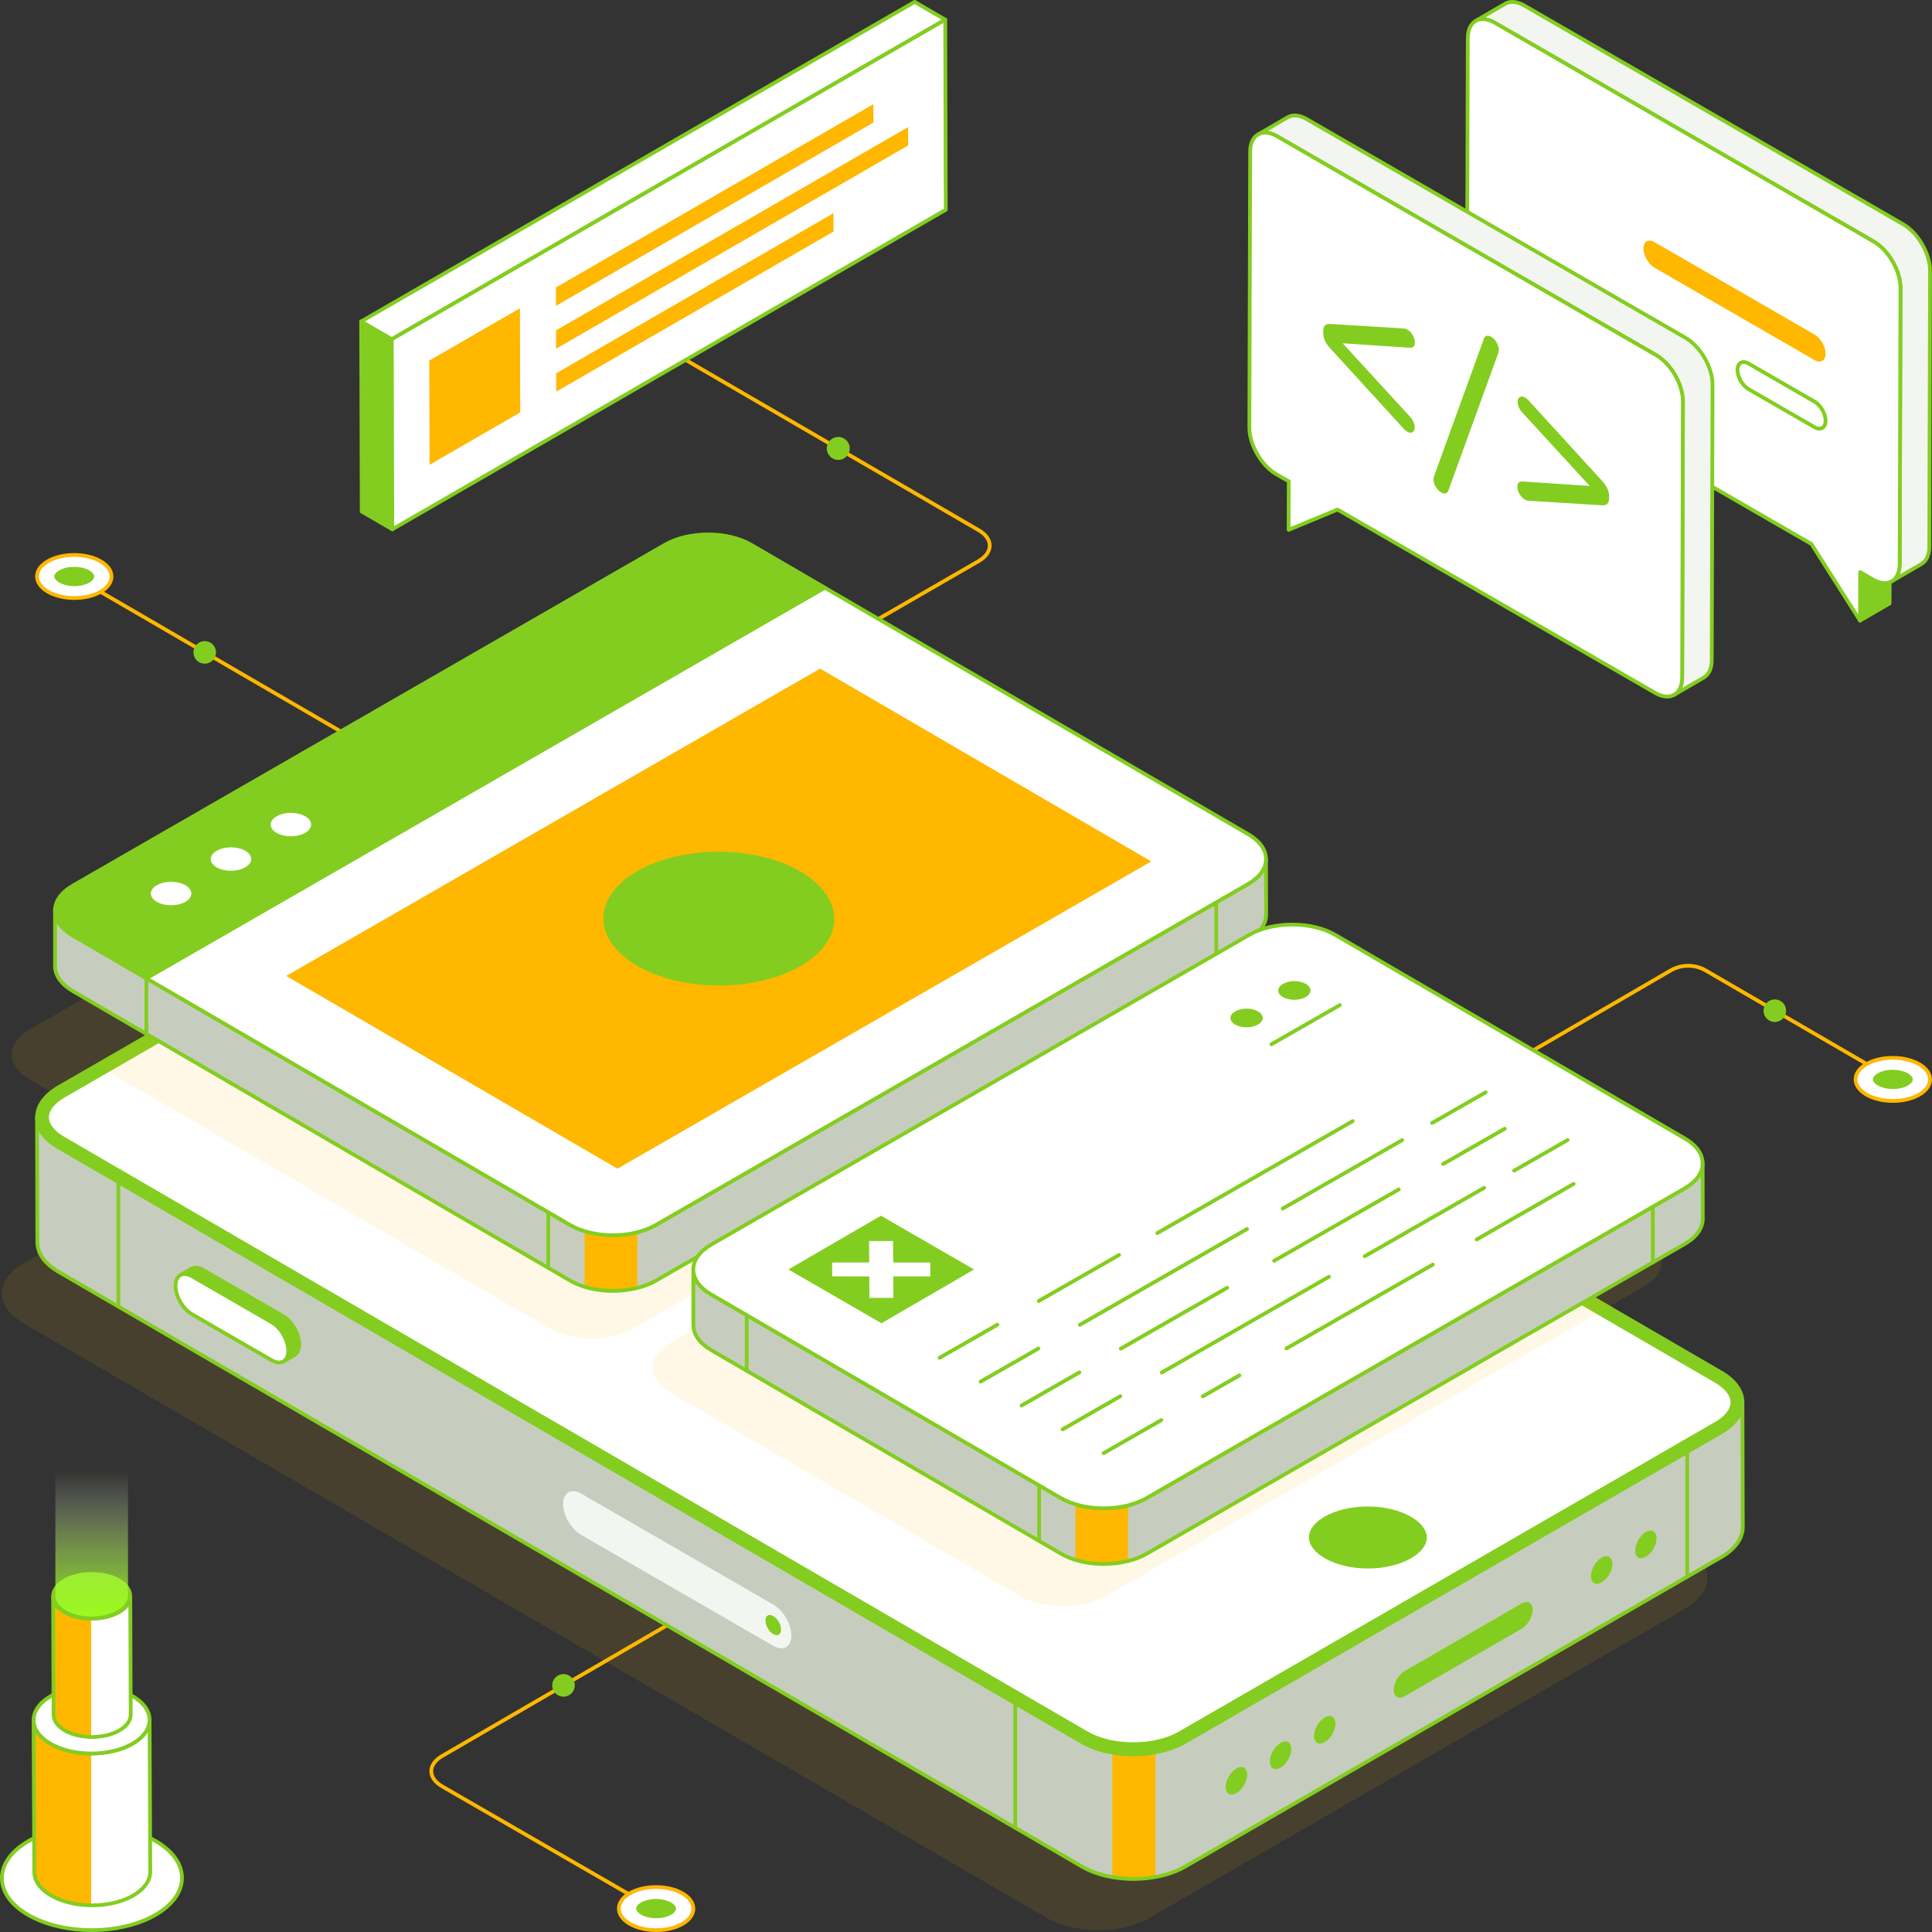 <?xml version="1.0" encoding="utf-8"?>
<svg xmlns="http://www.w3.org/2000/svg" fill="none" height="100%" overflow="visible" preserveAspectRatio="none" style="display: block;" viewBox="0 0 120 120" width="100%">
<rect x="0" y="0" width="120" height="120" fill="#333333" stroke="none"/>
<g clip-path="url(#clip0_0_20258)" id="Software engineering">
<g id="Group">
<g id="Group_2">
<g id="Group_3">
<g id="Group_4">
<path d="M48.185 42.242C48.145 42.242 48.106 42.221 48.084 42.184C48.052 42.128 48.071 42.056 48.127 42.024L60.721 34.753C61.13 34.517 61.355 34.21 61.355 33.89C61.356 33.572 61.134 33.268 60.731 33.034L42.102 22.208C42.046 22.175 42.027 22.104 42.06 22.048C42.092 21.992 42.163 21.973 42.22 22.006L60.849 32.832C61.327 33.11 61.59 33.485 61.59 33.89C61.589 34.298 61.322 34.676 60.838 34.955L48.244 42.227C48.225 42.237 48.205 42.242 48.185 42.242Z" fill="#FFB700" id="Vector"/>
</g>
</g>
<g id="Group_5">
<g id="Group_6">
<path d="M52.066 28.567C52.46 28.567 52.78 28.247 52.78 27.853C52.78 27.458 52.46 27.139 52.066 27.139C51.672 27.139 51.352 27.458 51.352 27.853C51.352 28.247 51.672 28.567 52.066 28.567Z" fill="#83CD20" id="Vector_2"/>
</g>
</g>
</g>
<g id="Group_7">
<g id="Group_8">
<g id="Group_9">
<g id="Group_10">
<g id="Group_11">
<g id="Group_12">
<g id="Group_13">
<path d="M115.53 38.547L117.366 37.48L117.375 34.469L115.538 35.536L115.53 38.547Z" fill="#83CD20" id="Vector_3"/>
</g>
<g id="Group_14">
<path d="M115.53 38.664C115.509 38.664 115.49 38.658 115.472 38.648C115.436 38.627 115.413 38.588 115.413 38.547L115.422 35.536C115.422 35.495 115.444 35.456 115.48 35.435L117.316 34.368C117.353 34.347 117.397 34.347 117.434 34.368C117.47 34.389 117.492 34.428 117.492 34.469L117.483 37.48C117.483 37.521 117.461 37.56 117.425 37.581L115.589 38.648C115.571 38.658 115.55 38.664 115.53 38.664ZM115.655 35.603L115.647 38.343L117.249 37.412L117.257 34.672L115.655 35.603Z" fill="#83CD20" id="Vector_4"/>
</g>
</g>
</g>
<g id="Group_15">
<g id="Group_16">
<g id="Group_17">
<path d="M91.656 1.301C91.959 1.123 92.382 1.147 92.844 1.416L116.373 14.999C117.302 15.533 118.047 16.832 118.043 17.891L117.995 35.025C117.995 35.554 117.807 35.925 117.504 36.103L119.341 35.034C119.644 34.856 119.832 34.486 119.832 33.957L119.88 16.828C119.885 15.764 119.134 14.465 118.21 13.931L94.682 0.348C94.22 0.079 93.796 0.055 93.493 0.233L91.656 1.301Z" fill="#F3F5F0" id="Vector_5"/>
</g>
<g id="Group_18">
<path d="M117.504 36.219C117.464 36.219 117.425 36.198 117.403 36.161C117.371 36.105 117.389 36.034 117.444 36.001C117.445 36.001 117.445 36.001 117.445 36.001H117.446C117.724 35.837 117.878 35.49 117.878 35.024L117.926 17.89C117.931 16.865 117.208 15.614 116.315 15.1L92.786 1.517C92.384 1.281 91.995 1.239 91.72 1.398L91.715 1.4H91.715C91.658 1.432 91.588 1.414 91.555 1.358C91.522 1.302 91.541 1.231 91.596 1.198C91.598 1.197 91.601 1.196 91.603 1.194L93.433 0.129C93.784 -0.076 94.26 -0.035 94.74 0.245L118.268 13.828C119.225 14.382 120 15.727 119.996 16.826L119.948 33.955C119.948 34.507 119.753 34.926 119.399 35.133L117.562 36.202H117.561C117.544 36.215 117.524 36.219 117.504 36.219ZM92.264 1.082C92.469 1.11 92.687 1.188 92.904 1.315L116.432 14.898C117.389 15.449 118.164 16.791 118.16 17.891L118.112 35.025C118.112 35.273 118.073 35.493 117.998 35.68L119.282 34.932C119.561 34.769 119.715 34.422 119.715 33.956L119.763 16.826C119.768 15.801 119.045 14.547 118.152 14.031L94.624 0.449C94.219 0.213 93.828 0.17 93.552 0.333L92.264 1.082Z" fill="#83CD20" id="Vector_6"/>
</g>
</g>
</g>
<g id="Group_19">
<g id="Group_20">
<g id="Group_21">
<path d="M92.846 1.415C91.922 0.881 91.169 1.313 91.166 2.375L91.118 19.506C91.115 20.569 91.862 21.867 92.786 22.4L112.512 33.789L115.529 38.547L115.537 35.536L116.314 35.984C117.239 36.519 117.991 36.087 117.994 35.024L118.043 17.893C118.046 16.83 117.299 15.533 116.374 14.999L92.846 1.415Z" fill="white" id="Vector_7"/>
</g>
<g id="Group_22">
<path d="M115.53 38.664C115.49 38.664 115.453 38.644 115.431 38.609L112.43 33.876L92.728 22.502C91.772 21.95 90.998 20.605 91.001 19.506L91.05 2.375C91.052 1.818 91.248 1.399 91.602 1.196C91.957 0.992 92.42 1.033 92.905 1.313L116.433 14.898C117.389 15.449 118.164 16.793 118.161 17.894L118.112 35.025C118.11 35.581 117.915 36 117.561 36.204C117.205 36.409 116.742 36.366 116.257 36.086L115.655 35.738L115.646 38.547C115.646 38.599 115.611 38.645 115.562 38.659C115.551 38.662 115.541 38.664 115.53 38.664ZM92.097 1.302C91.958 1.302 91.83 1.334 91.718 1.398C91.439 1.559 91.284 1.906 91.283 2.376L91.235 19.507C91.232 20.532 91.954 21.785 92.844 22.299L112.57 33.688C112.586 33.697 112.6 33.711 112.61 33.727L115.413 38.146L115.421 35.536C115.421 35.495 115.443 35.456 115.479 35.435C115.515 35.414 115.559 35.415 115.596 35.435L116.373 35.884C116.783 36.121 117.163 36.162 117.443 36.002C117.721 35.841 117.876 35.494 117.877 35.024L117.926 17.893C117.929 16.868 117.206 15.615 116.315 15.101L92.788 1.516C92.542 1.374 92.307 1.302 92.097 1.302Z" fill="#83CD20" id="Vector_8"/>
</g>
</g>
</g>
<g id="Group_23">
<g id="Group_24">
<g id="Group_25">
<g id="Group_26">
<path d="M102.767 15.041C102.386 14.82 102.077 14.996 102.076 15.434C102.075 15.872 102.381 16.406 102.762 16.626L112.697 22.362C113.078 22.583 113.39 22.405 113.391 21.967C113.392 21.529 113.083 20.997 112.702 20.777L102.767 15.041Z" fill="#FFB700" id="Vector_9"/>
</g>
</g>
</g>
<g id="Group_27">
<g id="Group_28">
<g id="Group_29">
<path d="M108.608 22.582C108.227 22.361 107.919 22.537 107.917 22.975C107.916 23.413 108.222 23.947 108.603 24.167L112.697 26.53C113.078 26.75 113.389 26.573 113.391 26.135C113.392 25.697 113.083 25.165 112.702 24.945L108.608 22.582Z" fill="white" id="Vector_10"/>
</g>
<g id="Group_30">
<path d="M113.007 26.742C112.891 26.742 112.767 26.705 112.639 26.631L108.545 24.268C108.126 24.026 107.799 23.458 107.801 22.975C107.802 22.721 107.894 22.527 108.061 22.431C108.23 22.334 108.444 22.352 108.667 22.481L112.761 24.844C113.181 25.087 113.509 25.654 113.508 26.135C113.507 26.39 113.415 26.583 113.247 26.68C113.174 26.721 113.093 26.742 113.007 26.742ZM108.299 22.604C108.254 22.604 108.213 22.614 108.177 22.634C108.086 22.687 108.035 22.808 108.035 22.976C108.033 23.37 108.321 23.869 108.662 24.066L112.755 26.429C112.902 26.514 113.034 26.531 113.129 26.478C113.221 26.424 113.273 26.303 113.274 26.135C113.275 25.743 112.986 25.245 112.643 25.047L108.549 22.683C108.458 22.63 108.373 22.604 108.299 22.604Z" fill="#83CD20" id="Vector_11"/>
</g>
</g>
</g>
</g>
</g>
</g>
<g id="Group_31">
<g id="Group_32">
<g id="Group_33">
<g id="Group_34">
<g id="Group_35">
<path d="M78.139 8.354C78.442 8.176 78.866 8.2 79.333 8.47L102.856 22.052C103.78 22.586 104.531 23.881 104.531 24.944L104.483 42.078C104.478 42.608 104.295 42.978 103.992 43.151L105.829 42.083C106.127 41.909 106.315 41.539 106.32 41.01L106.368 23.876C106.368 22.813 105.617 21.518 104.693 20.984L81.17 7.401C80.703 7.132 80.279 7.108 79.977 7.286L78.139 8.354Z" fill="#F3F5F0" id="Vector_12"/>
</g>
<g id="Group_36">
<path d="M103.993 43.269C103.952 43.269 103.913 43.248 103.891 43.21C103.859 43.154 103.878 43.083 103.934 43.051L103.944 43.045C104.212 42.886 104.362 42.542 104.366 42.077L104.414 24.945C104.414 23.922 103.69 22.669 102.799 22.154L79.275 8.572C78.864 8.334 78.484 8.292 78.205 8.452L78.199 8.456C78.142 8.488 78.072 8.47 78.038 8.414C78.006 8.358 78.025 8.287 78.08 8.254C78.082 8.253 78.085 8.251 78.087 8.25L79.917 7.185C80.272 6.977 80.739 7.018 81.228 7.3L104.752 20.883C105.708 21.436 106.485 22.779 106.485 23.877L106.437 41.011C106.432 41.566 106.237 41.982 105.889 42.184L104.062 43.246C104.059 43.249 104.054 43.25 104.051 43.253C104.032 43.264 104.012 43.269 103.993 43.269ZM78.751 8.134C78.954 8.163 79.17 8.241 79.391 8.369L102.916 21.952C103.871 22.504 104.648 23.847 104.648 24.945L104.6 42.079C104.598 42.326 104.558 42.545 104.485 42.73L105.77 41.983C106.045 41.823 106.198 41.478 106.203 41.009L106.251 23.877C106.251 22.854 105.526 21.601 104.635 21.086L81.112 7.503C80.698 7.264 80.316 7.223 80.037 7.387L78.751 8.134Z" fill="#83CD20" id="Vector_13"/>
</g>
</g>
</g>
<g id="Group_37">
<g id="Group_38">
<g id="Group_39">
<path d="M79.333 8.471C78.408 7.937 77.653 8.364 77.65 9.426L77.601 26.561C77.598 27.624 78.348 28.92 79.273 29.453L80.047 29.9L80.038 32.911L83.076 31.648L102.799 43.035C103.723 43.569 104.479 43.142 104.482 42.08L104.53 24.945C104.533 23.883 103.783 22.587 102.859 22.053L79.333 8.471Z" fill="white" id="Vector_14"/>
</g>
<g id="Group_40">
<path d="M103.552 43.383C103.3 43.383 103.024 43.3 102.74 43.136L83.068 31.779L80.083 33.019C80.048 33.034 80.006 33.029 79.974 33.008C79.941 32.986 79.921 32.95 79.921 32.91L79.93 29.966L79.214 29.554C78.257 29.001 77.481 27.658 77.484 26.56L77.532 9.425C77.534 8.871 77.729 8.454 78.082 8.25C78.439 8.046 78.903 8.087 79.391 8.368L102.916 21.951C103.873 22.504 104.65 23.846 104.647 24.945L104.598 42.08C104.597 42.634 104.402 43.051 104.048 43.255C103.9 43.34 103.732 43.383 103.552 43.383ZM83.076 31.532C83.096 31.532 83.117 31.537 83.134 31.547L102.857 42.934C103.268 43.172 103.651 43.214 103.931 43.052C104.209 42.892 104.363 42.547 104.364 42.08L104.413 24.945C104.416 23.922 103.691 22.67 102.799 22.154L79.274 8.572C78.862 8.334 78.48 8.292 78.199 8.454C77.921 8.613 77.767 8.959 77.766 9.426L77.718 26.561C77.715 27.584 78.438 28.836 79.331 29.352L80.106 29.799C80.141 29.82 80.164 29.858 80.164 29.9L80.155 32.735L83.031 31.54C83.046 31.535 83.061 31.532 83.076 31.532Z" fill="#83CD20" id="Vector_15"/>
</g>
</g>
</g>
<g id="Group_41">
<g id="Group_42">
<g id="Group_43">
<g id="Group_44">
<path d="M87.419 20.474C87.551 20.551 87.662 20.666 87.749 20.817C87.838 20.972 87.88 21.121 87.88 21.273C87.88 21.503 87.776 21.613 87.568 21.598L83.392 21.32L87.556 25.858C87.764 26.086 87.867 26.314 87.866 26.545C87.865 26.697 87.823 26.797 87.733 26.848C87.645 26.898 87.534 26.886 87.401 26.809C87.34 26.773 87.278 26.726 87.216 26.663L82.601 21.612C82.324 21.31 82.186 21 82.187 20.678L82.188 20.573C82.189 20.252 82.328 20.101 82.605 20.119L87.234 20.405C87.295 20.415 87.357 20.439 87.419 20.474Z" fill="#83CD20" id="Vector_16"/>
</g>
</g>
</g>
<g id="Group_45">
<g id="Group_46">
<g id="Group_47">
<path d="M92.622 20.925C92.763 21.006 92.876 21.123 92.965 21.283C93.052 21.439 93.097 21.594 93.097 21.744C93.097 21.781 93.093 21.815 93.086 21.851C93.078 21.888 93.069 21.912 93.062 21.925L89.961 30.468C89.931 30.559 89.877 30.616 89.799 30.642C89.722 30.669 89.626 30.647 89.51 30.581C89.37 30.5 89.257 30.383 89.167 30.224C89.08 30.067 89.036 29.912 89.036 29.762C89.036 29.726 89.04 29.691 89.047 29.653C89.055 29.619 89.062 29.593 89.071 29.581L92.169 21.037C92.201 20.948 92.255 20.89 92.332 20.863C92.41 20.838 92.507 20.859 92.622 20.925Z" fill="#83CD20" id="Vector_17"/>
</g>
</g>
</g>
<g id="Group_48">
<g id="Group_49">
<g id="Group_50">
<path d="M94.728 24.695C94.798 24.736 94.86 24.784 94.916 24.843L99.531 29.893C99.808 30.196 99.946 30.506 99.945 30.827L99.944 30.933C99.943 31.254 99.804 31.404 99.527 31.386L94.898 31.1C94.842 31.095 94.78 31.071 94.71 31.031C94.588 30.961 94.48 30.847 94.386 30.692C94.295 30.536 94.248 30.384 94.249 30.232C94.249 30.002 94.354 29.893 94.564 29.905L98.74 30.183L94.576 25.646C94.367 25.42 94.263 25.191 94.264 24.96C94.264 24.808 94.312 24.711 94.403 24.66C94.498 24.613 94.607 24.625 94.728 24.695Z" fill="#83CD20" id="Vector_18"/>
</g>
</g>
</g>
</g>
</g>
</g>
</g>
</g>
<g id="Group_51" opacity="0.1">
<path d="M74.832 63.843L38.051 85.017C36.573 85.869 34.182 85.869 32.713 85.013L6.407 69.696L1.823 67.025C0.358 66.173 0.373 64.788 1.851 63.937L38.631 42.763C40.114 41.912 42.5 41.912 43.965 42.768L48.549 45.439L74.855 60.751C76.324 61.607 76.315 62.992 74.832 63.843Z" fill="#FFB700" id="Vector_19"/>
</g>
<g id="Group_52">
<g id="Group_53">
<g id="Group_54">
<path d="M90.809 67.926C90.769 67.926 90.73 67.905 90.708 67.868C90.676 67.812 90.694 67.741 90.75 67.708L103.705 60.179C104.416 59.766 105.298 59.766 106.009 60.179L117.626 66.93C117.682 66.963 117.701 67.034 117.668 67.09C117.636 67.146 117.564 67.165 117.508 67.132L105.89 60.381C105.253 60.01 104.461 60.01 103.823 60.381L90.868 67.91C90.849 67.921 90.829 67.926 90.809 67.926Z" fill="#FFB700" id="Vector_20"/>
</g>
<g id="Group_55">
<path d="M110.236 63.478C110.623 63.478 110.937 63.164 110.937 62.777C110.937 62.389 110.623 62.075 110.236 62.075C109.849 62.075 109.535 62.389 109.535 62.777C109.535 63.164 109.849 63.478 110.236 63.478Z" fill="#83CD20" id="Vector_21"/>
</g>
<g id="Group_56">
<g id="Group_57">
<path d="M115.937 67.991C115.031 67.467 115.026 66.619 115.926 66.096C116.827 65.573 118.292 65.573 119.198 66.096C120.104 66.619 120.108 67.467 119.208 67.99C118.308 68.513 116.843 68.514 115.937 67.991Z" fill="white" id="Vector_22"/>
<path d="M117.574 68.498C116.961 68.498 116.347 68.363 115.878 68.092C115.401 67.816 115.138 67.443 115.137 67.04C115.136 66.64 115.396 66.269 115.867 65.995C116.798 65.454 118.318 65.454 119.256 65.995C119.733 66.271 119.996 66.644 119.997 67.046C119.997 67.447 119.738 67.817 119.266 68.092C118.801 68.362 118.188 68.498 117.574 68.498ZM115.996 67.889C116.868 68.393 118.283 68.393 119.149 67.889C119.546 67.659 119.764 67.36 119.763 67.046C119.763 66.731 119.541 66.429 119.139 66.197C118.267 65.694 116.852 65.693 115.986 66.197C115.59 66.427 115.372 66.727 115.372 67.039C115.372 67.355 115.594 67.657 115.996 67.889Z" fill="#FFB700" id="Vector_23"/>
</g>
<g id="Group_58">
<path d="M117.562 66.446C117.915 66.446 118.257 66.526 118.5 66.666C118.695 66.779 118.807 66.917 118.807 67.046C118.807 67.173 118.697 67.309 118.506 67.421C118.265 67.56 117.924 67.641 117.572 67.641C117.219 67.641 116.877 67.56 116.634 67.421C116.439 67.308 116.327 67.169 116.327 67.041C116.327 66.914 116.436 66.777 116.628 66.666C116.869 66.526 117.209 66.446 117.562 66.446Z" fill="#83CD20" id="Vector_24"/>
</g>
</g>
</g>
<g id="Group_59">
<g id="Group_60">
<g id="Group_61">
<path d="M39.833 118.213C39.812 118.213 39.792 118.208 39.774 118.197L27.41 111.059C26.934 110.784 26.672 110.412 26.671 110.012C26.67 109.613 26.929 109.244 27.399 108.971L45.688 98.342C45.744 98.309 45.816 98.328 45.849 98.384C45.881 98.439 45.862 98.511 45.807 98.544L27.517 109.173C27.122 109.403 26.905 109.7 26.905 110.012C26.906 110.325 27.126 110.625 27.527 110.856L39.891 117.995C39.947 118.028 39.966 118.099 39.934 118.155C39.912 118.192 39.873 118.213 39.833 118.213Z" fill="#FFB700" id="Vector_25"/>
</g>
</g>
<g id="Group_62">
<g id="Group_63">
<g id="Group_64">
<path d="M42.382 117.599C43.288 118.122 43.293 118.97 42.393 119.493C41.493 120.017 40.028 120.016 39.121 119.493C38.215 118.971 38.211 118.122 39.111 117.599C40.011 117.076 41.476 117.075 42.382 117.599Z" fill="white" id="Vector_26"/>
<path d="M40.76 120C40.146 120 39.532 119.865 39.063 119.594C38.586 119.319 38.323 118.945 38.322 118.543C38.322 118.143 38.581 117.772 39.053 117.498C39.985 116.957 41.504 116.957 42.441 117.498C42.918 117.773 43.181 118.147 43.182 118.55C43.183 118.95 42.923 119.321 42.452 119.595C41.986 119.865 41.373 120 40.76 120ZM40.745 117.323C40.174 117.323 39.604 117.449 39.171 117.7C38.774 117.93 38.556 118.229 38.556 118.542C38.557 118.858 38.778 119.16 39.18 119.392C40.052 119.895 41.467 119.896 42.334 119.392C42.73 119.162 42.948 118.863 42.948 118.55C42.947 118.234 42.726 117.932 42.324 117.7C41.888 117.449 41.316 117.323 40.745 117.323Z" fill="#FFB700" id="Vector_27"/>
</g>
<g id="Group_65">
<path d="M40.757 119.144C40.404 119.144 40.062 119.063 39.819 118.923C39.624 118.81 39.512 118.672 39.512 118.544C39.512 118.416 39.622 118.28 39.813 118.169C40.054 118.029 40.395 117.948 40.748 117.948C41.1 117.948 41.442 118.029 41.685 118.169C41.88 118.281 41.992 118.42 41.992 118.548C41.992 118.676 41.883 118.812 41.691 118.923C41.45 119.064 41.11 119.144 40.757 119.144Z" fill="#83CD20" id="Vector_28"/>
</g>
</g>
<g id="Group_66">
<path d="M34.999 105.383C35.386 105.383 35.7 105.069 35.7 104.682C35.7 104.294 35.386 103.98 34.999 103.98C34.612 103.98 34.298 104.294 34.298 104.682C34.298 105.069 34.612 105.383 34.999 105.383Z" fill="#83CD20" id="Vector_29"/>
</g>
</g>
</g>
<g id="Group_67">
<g id="Group_68">
<path d="M21.999 46.034C21.979 46.034 21.959 46.028 21.941 46.018L5.18 36.277C5.124 36.245 5.105 36.173 5.138 36.117C5.169 36.061 5.241 36.042 5.298 36.075L22.059 45.816C22.115 45.848 22.133 45.92 22.101 45.976C22.079 46.013 22.04 46.034 21.999 46.034Z" fill="#FFB700" id="Vector_30"/>
</g>
<g id="Group_69">
<path d="M13.267 40.955C13.507 40.651 13.454 40.21 13.149 39.97C12.844 39.731 12.403 39.784 12.164 40.089C11.925 40.393 11.978 40.834 12.283 41.074C12.587 41.313 13.028 41.26 13.267 40.955Z" fill="#83CD20" id="Vector_31"/>
</g>
<g id="Group_70">
<g id="Group_71">
<path d="M6.243 34.859C7.149 35.383 7.154 36.231 6.254 36.754C5.354 37.277 3.889 37.277 2.982 36.754C2.077 36.231 2.072 35.383 2.972 34.86C3.873 34.337 5.337 34.336 6.243 34.859Z" fill="white" id="Vector_32"/>
<path d="M4.621 37.261C4.007 37.261 3.393 37.125 2.924 36.855C2.447 36.579 2.184 36.206 2.183 35.803C2.183 35.403 2.442 35.032 2.914 34.758C3.845 34.218 5.365 34.217 6.302 34.758C6.779 35.033 7.042 35.407 7.043 35.809C7.044 36.21 6.784 36.581 6.313 36.855C5.848 37.125 5.234 37.261 4.621 37.261ZM4.606 34.583C4.036 34.583 3.465 34.709 3.032 34.961C2.635 35.191 2.417 35.49 2.418 35.803C2.419 36.119 2.64 36.421 3.042 36.653C3.914 37.156 5.329 37.157 6.196 36.653C6.592 36.423 6.809 36.123 6.809 35.81C6.809 35.495 6.587 35.193 6.185 34.961C5.749 34.709 5.177 34.583 4.606 34.583Z" fill="#FFB700" id="Vector_33"/>
</g>
<g id="Group_72">
<path d="M4.619 36.404C4.265 36.404 3.924 36.324 3.681 36.184C3.486 36.071 3.374 35.933 3.374 35.804C3.374 35.677 3.483 35.541 3.675 35.429C3.915 35.289 4.256 35.209 4.609 35.209C4.962 35.209 5.303 35.289 5.546 35.429C5.741 35.542 5.853 35.681 5.853 35.809C5.853 35.936 5.744 36.072 5.553 36.184C5.312 36.324 4.971 36.404 4.619 36.404Z" fill="#83CD20" id="Vector_34"/>
</g>
</g>
</g>
<g id="Group_73">
<g id="Group_74" opacity="0.1">
<path d="M1.456 78.461C-0.322 79.488 -0.331 81.149 1.435 82.176L65.001 119.116C66.767 120.142 69.636 120.142 71.413 119.116L104.702 99.897C106.48 98.87 106.489 97.209 104.723 96.182L41.157 59.242C39.391 58.216 36.522 58.216 34.745 59.242L1.456 78.461Z" fill="#FFB700" id="Vector_35"/>
</g>
<g id="Group_75">
<path d="M108.247 94.853C108.247 95.523 107.798 96.202 106.906 96.715L73.614 115.934C73.077 116.243 72.444 116.461 71.769 116.581C71.335 116.664 70.877 116.705 70.424 116.705C69.971 116.705 69.523 116.669 69.084 116.59C68.395 116.47 67.748 116.252 67.207 115.933L3.641 78.995C2.759 78.487 2.32 77.821 2.32 77.155L2.301 69.4C2.301 70.07 2.74 70.74 3.618 71.244L67.185 108.188C67.735 108.511 68.386 108.728 69.084 108.844C69.523 108.923 69.972 108.955 70.425 108.955C70.878 108.955 71.331 108.914 71.77 108.83C72.44 108.71 73.069 108.493 73.6 108.188L106.883 88.969C107.78 88.447 108.224 87.776 108.224 87.093L108.247 94.853Z" fill="#C7CDBE" id="Vector_36"/>
</g>
<g id="Group_76">
<path d="M71.77 108.83V116.581C71.335 116.665 70.878 116.706 70.425 116.706C69.972 116.706 69.523 116.669 69.084 116.59V108.844C69.523 108.922 69.972 108.955 70.425 108.955C70.878 108.955 71.331 108.913 71.77 108.83Z" fill="#FFB700" id="Vector_37"/>
</g>
<g id="Group_77">
<path d="M70.396 116.822C69.168 116.822 68.015 116.544 67.147 116.037L3.581 79.096C2.693 78.583 2.204 77.893 2.204 77.154L2.183 69.409C2.183 69.406 2.183 69.403 2.183 69.4C2.183 69.4 2.183 69.4 2.183 69.4C2.183 69.335 2.236 69.283 2.3 69.283C2.365 69.283 2.417 69.335 2.417 69.399V69.408C2.421 70.063 2.869 70.68 3.679 71.143L67.245 108.084C68.086 108.574 69.205 108.837 70.425 108.838C71.6 108.833 72.706 108.566 73.54 108.083L106.827 88.864C107.654 88.382 108.109 87.752 108.109 87.091C108.109 87.026 108.161 86.974 108.226 86.974C108.29 86.974 108.343 87.026 108.343 87.091L108.364 94.849C108.364 95.6 107.867 96.298 106.964 96.817L73.674 116.036C72.8 116.538 71.646 116.817 70.425 116.821C70.416 116.822 70.406 116.822 70.396 116.822ZM2.419 70.274L2.437 77.154C2.437 77.807 2.885 78.424 3.698 78.894L67.264 115.835C68.104 116.325 69.223 116.579 70.424 116.588C71.605 116.584 72.718 116.317 73.556 115.834L106.847 96.615C107.674 96.141 108.129 95.513 108.129 94.85L108.111 87.958C107.882 88.372 107.486 88.752 106.944 89.068L73.657 108.287C72.787 108.79 71.64 109.069 70.425 109.073C70.416 109.073 70.405 109.073 70.396 109.073C69.156 109.073 67.995 108.794 67.126 108.287L3.56 71.347C3.034 71.044 2.647 70.678 2.419 70.274Z" fill="#83CD20" id="Vector_38"/>
</g>
<g id="Group_78">
<g id="Vector_39">
</g>
<path d="M104.796 98.052C104.732 98.052 104.679 98 104.679 97.935V90.174C104.679 90.109 104.732 90.057 104.796 90.057C104.86 90.057 104.913 90.109 104.913 90.174V97.935C104.913 98 104.86 98.052 104.796 98.052Z" fill="#83CD20" id="Vector_40"/>
</g>
<g id="Group_79">
<g id="Group_80">
<g id="Group_81">
<g id="Group_82">
<path d="M18.585 83.505C18.58 83.828 18.469 84.06 18.285 84.166L17.606 84.561C17.79 84.45 17.901 84.224 17.905 83.9C17.905 83.247 17.447 82.455 16.881 82.127L11.934 79.272C11.645 79.107 11.388 79.093 11.2 79.199L11.879 78.804C12.068 78.698 12.324 78.713 12.614 78.877L17.561 81.732C18.126 82.061 18.585 82.853 18.585 83.505Z" fill="#83CD20" id="Vector_41"/>
<path d="M17.606 84.679C17.567 84.679 17.528 84.659 17.505 84.621C17.472 84.566 17.49 84.495 17.545 84.462C17.698 84.37 17.784 84.169 17.789 83.898C17.789 83.288 17.355 82.538 16.823 82.229L11.876 79.373C11.638 79.238 11.417 79.212 11.258 79.301C11.202 79.332 11.131 79.313 11.099 79.257C11.068 79.202 11.087 79.131 11.142 79.099L11.821 78.704C12.056 78.572 12.357 78.597 12.672 78.776L17.619 81.632C18.227 81.984 18.702 82.808 18.702 83.505C18.702 83.506 18.702 83.507 18.702 83.507C18.697 83.868 18.569 84.138 18.344 84.269L17.665 84.663C17.646 84.674 17.627 84.679 17.606 84.679ZM11.697 79.046C11.793 79.072 11.892 79.114 11.993 79.171L16.94 82.026C17.547 82.379 18.023 83.203 18.023 83.9C18.021 84.012 18.008 84.115 17.984 84.207L18.227 84.066C18.379 83.978 18.464 83.779 18.469 83.504C18.468 82.892 18.035 82.143 17.503 81.834L12.557 78.978C12.316 78.842 12.096 78.817 11.939 78.906L11.697 79.046Z" fill="#83CD20" id="Vector_42"/>
</g>
</g>
<g id="Group_83">
<g id="Group_84">
<path d="M16.881 82.129C17.448 82.456 17.906 83.249 17.904 83.901C17.903 84.554 17.442 84.817 16.874 84.489L11.927 81.632C11.359 81.304 10.901 80.511 10.903 79.859C10.905 79.207 11.366 78.944 11.933 79.271L16.881 82.129Z" fill="white" id="Vector_43"/>
<path d="M17.336 84.747C17.174 84.747 16.997 84.694 16.815 84.59L11.868 81.733C11.259 81.381 10.784 80.558 10.786 79.858C10.787 79.501 10.915 79.23 11.146 79.097C11.378 78.963 11.68 78.989 11.992 79.17L16.939 82.027C17.547 82.379 18.023 83.202 18.021 83.901C18.02 84.259 17.892 84.53 17.661 84.662C17.563 84.719 17.453 84.747 17.336 84.747ZM11.473 79.247C11.395 79.247 11.324 79.264 11.262 79.3C11.107 79.389 11.021 79.588 11.02 79.859C11.018 80.472 11.451 81.222 11.985 81.53L16.932 84.387C17.17 84.524 17.387 84.551 17.544 84.46C17.7 84.37 17.786 84.171 17.787 83.901C17.789 83.288 17.355 82.538 16.822 82.23L11.874 79.373C11.73 79.289 11.593 79.247 11.473 79.247Z" fill="#83CD20" id="Vector_44"/>
</g>
</g>
</g>
</g>
<g id="Group_85">
<path d="M106.885 88.967L73.599 108.186C71.821 109.215 68.949 109.215 67.185 108.186L3.617 71.246C1.853 70.221 1.863 68.556 3.641 67.532L6.022 66.156L36.927 48.313C38.705 47.284 41.577 47.284 43.341 48.313L72.257 65.117L106.908 85.252C108.672 86.277 108.663 87.943 106.885 88.967Z" fill="#83CD20" id="Vector_45"/>
<path d="M70.387 109.072C69.205 109.072 68.023 108.81 67.127 108.286L3.559 71.347C2.671 70.831 2.183 70.138 2.185 69.395C2.186 68.647 2.683 67.949 3.583 67.43L36.869 48.212C38.676 47.165 41.606 47.165 43.4 48.212L106.969 85.152C107.856 85.667 108.344 86.361 108.343 87.103C108.341 87.852 107.845 88.549 106.944 89.068L73.659 108.287C72.754 108.81 71.57 109.072 70.387 109.072ZM40.139 47.657C38.998 47.657 37.857 47.91 36.985 48.414L3.7 67.633C2.875 68.108 2.419 68.734 2.418 69.396C2.417 70.051 2.863 70.673 3.676 71.145L67.245 108.085C68.973 109.093 71.798 109.093 73.541 108.085L106.826 88.866C107.651 88.391 108.107 87.764 108.108 87.103C108.109 86.448 107.663 85.826 106.85 85.354L43.281 48.414C42.417 47.91 41.279 47.657 40.139 47.657Z" fill="#83CD20" id="Vector_46"/>
</g>
<g id="Group_86">
<path d="M2.92 69.396C2.92 69.856 3.288 70.335 3.93 70.708L67.495 107.648C68.257 108.091 69.283 108.335 70.387 108.335C71.488 108.335 72.518 108.091 73.288 107.648L106.574 88.429C107.228 88.053 107.604 87.569 107.604 87.101C107.604 86.641 107.236 86.162 106.595 85.789L43.03 48.849C42.269 48.407 41.242 48.162 40.138 48.162C39.038 48.162 38.007 48.407 37.237 48.849L3.951 68.069C3.297 68.445 2.92 68.929 2.92 69.396Z" fill="white" id="Vector_47"/>
<path d="M70.388 108.452C69.264 108.452 68.215 108.202 67.437 107.749L3.871 70.809C3.192 70.415 2.803 69.9 2.803 69.397C2.803 68.887 3.2 68.366 3.892 67.967L37.179 48.748C37.967 48.295 39.017 48.045 40.138 48.045C41.262 48.045 42.31 48.295 43.089 48.748L106.655 85.688C107.333 86.082 107.722 86.597 107.722 87.101C107.722 87.611 107.325 88.132 106.633 88.53L73.347 107.749C72.559 108.203 71.509 108.452 70.388 108.452ZM40.138 48.279C39.057 48.279 38.048 48.518 37.296 48.951L4.009 68.17C3.392 68.526 3.037 68.973 3.037 69.397C3.037 69.815 3.384 70.256 3.989 70.607L67.555 107.548C68.299 107.98 69.305 108.218 70.388 108.218C71.469 108.218 72.478 107.98 73.23 107.547L106.516 88.328C107.134 87.972 107.488 87.525 107.488 87.101C107.488 86.683 107.141 86.242 106.537 85.89L42.971 48.95C42.227 48.518 41.221 48.279 40.138 48.279Z" fill="#83CD20" id="Vector_48"/>
</g>
<g id="Group_87" opacity="0.1">
<g id="Group_88">
<path d="M102.109 79.908L68.692 99.14C67.213 99.992 64.823 99.992 63.354 99.136L41.627 86.485C40.163 85.629 40.176 84.244 41.655 83.393L75.072 64.156C76.555 63.304 78.94 63.309 80.405 64.161L102.132 76.815C103.601 77.672 103.587 79.053 102.109 79.908Z" fill="#FFB700" id="Vector_49"/>
</g>
</g>
<g id="Group_89">
<g id="Group_90">
<path d="M31.747 55.893C31.256 56.18 18.753 63.444 18.173 63.781C17.245 64.319 15.733 64.319 14.803 63.783L13.11 62.804C13.691 62.466 29.386 53.348 30.047 52.964L31.739 53.941C32.669 54.479 32.675 55.355 31.747 55.893Z" fill="#83CD20" id="Vector_50"/>
<path d="M16.487 64.3C15.857 64.3 15.226 64.162 14.745 63.885L13.052 62.906C13.016 62.885 12.994 62.846 12.994 62.805C12.994 62.763 13.016 62.724 13.052 62.703C13.633 62.366 29.328 53.247 29.988 52.864C30.025 52.843 30.069 52.843 30.106 52.864L31.799 53.841C32.288 54.124 32.558 54.507 32.558 54.921C32.558 55.332 32.291 55.713 31.807 55.994C31.318 56.28 18.922 63.483 18.233 63.882C17.751 64.161 17.119 64.3 16.487 64.3ZM13.343 62.803L14.861 63.682C15.761 64.2 17.221 64.198 18.114 63.679C18.803 63.28 31.199 56.077 31.688 55.791C31.688 55.791 31.688 55.791 31.689 55.791C32.098 55.554 32.324 55.244 32.323 54.92C32.323 54.594 32.095 54.282 31.681 54.042L30.047 53.099C28.871 53.782 15.129 61.767 13.343 62.803Z" fill="#83CD20" id="Vector_51"/>
</g>
</g>
<g id="Group_91">
<g id="Group_92">
<g id="Group_93">
<path d="M19.133 61.712C18.747 61.712 18.387 61.626 18.119 61.471C17.877 61.332 17.744 61.157 17.744 60.98C17.744 60.804 17.873 60.633 18.108 60.495L28.627 54.383C28.894 54.228 29.254 54.143 29.642 54.143C30.029 54.143 30.392 54.228 30.662 54.384C30.9 54.522 31.032 54.695 31.032 54.872C31.032 55.047 30.902 55.22 30.665 55.358L20.147 61.471C19.879 61.626 19.519 61.712 19.133 61.712Z" fill="white" id="Vector_52"/>
</g>
</g>
<g id="Group_94">
<g id="Group_95">
<path d="M16.405 63.296C16.02 63.296 15.66 63.211 15.392 63.056C15.15 62.917 15.017 62.742 15.017 62.565C15.016 62.389 15.146 62.217 15.383 62.079C15.65 61.924 16.01 61.839 16.397 61.839C16.785 61.839 17.147 61.925 17.417 62.081C17.655 62.218 17.788 62.391 17.788 62.568C17.788 62.743 17.658 62.917 17.421 63.054C17.153 63.21 16.792 63.296 16.405 63.296Z" fill="white" id="Vector_53"/>
</g>
</g>
<g id="Group_96">
<g id="Group_97">
<path d="M16.404 63.001C16.175 63.001 15.96 62.95 15.802 62.858C15.658 62.775 15.579 62.672 15.579 62.566C15.579 62.462 15.656 62.359 15.797 62.277C15.956 62.185 16.17 62.135 16.4 62.135C16.63 62.135 16.846 62.185 17.006 62.279C17.148 62.36 17.227 62.463 17.227 62.568C17.227 62.673 17.149 62.776 17.009 62.858C16.849 62.95 16.634 63.001 16.404 63.001Z" fill="#83CD20" id="Vector_54"/>
</g>
</g>
</g>
<g id="Group_98">
<g id="Group_99">
<g id="Group_100">
<path d="M76.798 109.839C77.165 109.627 77.461 109.802 77.463 110.223C77.464 110.65 77.17 111.16 76.803 111.371C76.427 111.588 76.131 111.419 76.13 110.992C76.128 110.571 76.422 110.056 76.798 109.839Z" fill="#83CD20" id="Vector_55"/>
</g>
</g>
</g>
<g id="Group_101">
<g id="Group_102">
<g id="Group_103">
<path d="M79.542 108.255C79.909 108.043 80.205 108.218 80.206 108.639C80.207 109.066 79.913 109.576 79.547 109.787C79.171 110.004 78.875 109.835 78.874 109.408C78.871 108.987 79.166 108.472 79.542 108.255Z" fill="#83CD20" id="Vector_56"/>
</g>
</g>
</g>
<g id="Group_104">
<g id="Group_105">
<g id="Group_106">
<path d="M82.285 106.671C82.652 106.459 82.948 106.634 82.95 107.055C82.951 107.482 82.657 107.992 82.29 108.203C81.914 108.42 81.618 108.251 81.617 107.824C81.615 107.403 81.909 106.888 82.285 106.671Z" fill="#83CD20" id="Vector_57"/>
</g>
</g>
</g>
<g id="Group_107">
<g id="Group_108">
<g id="Group_109">
<path d="M99.487 96.741C99.853 96.529 100.15 96.704 100.151 97.125C100.152 97.552 99.858 98.062 99.491 98.273C99.115 98.49 98.819 98.322 98.818 97.894C98.816 97.473 99.11 96.958 99.487 96.741Z" fill="#83CD20" id="Vector_58"/>
</g>
</g>
</g>
<g id="Group_110">
<g id="Group_111">
<g id="Group_112">
<path d="M102.23 95.157C102.596 94.945 102.893 95.12 102.894 95.541C102.895 95.968 102.601 96.478 102.235 96.689C101.858 96.906 101.563 96.737 101.561 96.31C101.56 95.889 101.854 95.374 102.23 95.157Z" fill="#83CD20" id="Vector_59"/>
</g>
</g>
</g>
<g id="Group_113">
<g id="Group_114">
<path d="M94.519 101.158C94.895 100.941 95.198 100.414 95.197 99.983C95.196 99.552 94.89 99.377 94.514 99.594L87.247 103.79C86.871 104.006 86.568 104.533 86.57 104.964C86.571 105.395 86.876 105.57 87.251 105.353L94.519 101.158Z" fill="#83CD20" id="Vector_60"/>
</g>
</g>
<g id="Group_115">
<g id="Vector_61">
</g>
<path d="M63.06 113.643C62.995 113.643 62.943 113.591 62.943 113.526V105.788C62.943 105.724 62.995 105.671 63.06 105.671C63.124 105.671 63.177 105.724 63.177 105.788V113.526C63.177 113.591 63.124 113.643 63.06 113.643Z" fill="#83CD20" id="Vector_62"/>
</g>
<g id="Group_116">
<g id="Vector_63">
</g>
<path d="M7.35 81.268C7.286 81.268 7.233 81.216 7.233 81.151V73.414C7.233 73.349 7.286 73.297 7.35 73.297C7.414 73.297 7.467 73.349 7.467 73.414V81.151C7.467 81.216 7.414 81.268 7.35 81.268Z" fill="#83CD20" id="Vector_64"/>
</g>
<g id="Group_117">
<g id="Group_118">
<path d="M48.041 99.669C48.656 100.024 49.153 100.884 49.151 101.591C49.149 102.298 48.649 102.583 48.034 102.227L36.087 95.329C35.472 94.974 34.975 94.114 34.977 93.407C34.979 92.7 35.479 92.415 36.094 92.77L48.041 99.669Z" fill="#F3F5F0" id="Vector_65"/>
</g>
</g>
<g id="Group_119">
<g id="Group_120">
<g id="Group_121">
<path d="M48.027 100.376C47.76 100.222 47.544 100.349 47.543 100.656C47.542 100.967 47.756 101.338 48.023 101.492C48.297 101.65 48.513 101.527 48.513 101.216C48.515 100.91 48.301 100.534 48.027 100.376Z" fill="#83CD20" id="Vector_66"/>
</g>
</g>
</g>
</g>
<g id="Group_122">
<g id="Group_123">
<path d="M84.967 97.421C83.949 97.421 82.999 97.196 82.29 96.787C81.652 96.419 81.301 95.957 81.3 95.488C81.299 95.025 81.643 94.57 82.267 94.207C82.973 93.797 83.924 93.571 84.946 93.571C85.971 93.571 86.928 93.798 87.641 94.21C88.271 94.574 88.618 95.031 88.619 95.498C88.62 95.963 88.276 96.419 87.65 96.783C86.942 97.194 85.99 97.421 84.967 97.421Z" fill="#83CD20" id="Vector_67"/>
</g>
</g>
</g>
<g id="Group_124">
<g id="Group_125">
<g id="Group_126">
<g id="Group_127">
<g id="Group_128">
<g id="Group_129">
<path d="M1.767 114.353C-0.424 115.618 -0.436 117.669 1.745 118.936C3.923 120.202 7.463 120.202 9.655 118.936C11.843 117.673 11.854 115.623 9.677 114.357C7.495 113.089 3.956 113.089 1.767 114.353Z" fill="white" id="Vector_68"/>
<path d="M5.695 119.999C4.241 119.999 2.79 119.678 1.686 119.038C0.597 118.405 -0.002 117.557 -0 116.65C0.001 115.739 0.608 114.887 1.709 114.251C3.928 112.97 7.528 112.973 9.736 114.256C10.823 114.887 11.421 115.735 11.42 116.641C11.419 117.551 10.812 118.403 9.713 119.038C8.603 119.678 7.148 119.999 5.695 119.999ZM1.826 114.454C0.8 115.046 0.234 115.826 0.233 116.651C0.232 117.47 0.789 118.246 1.804 118.835C3.945 120.079 7.44 120.079 9.596 118.835C10.62 118.243 11.184 117.464 11.186 116.64C11.187 115.821 10.63 115.046 9.618 114.458C7.475 113.212 3.979 113.21 1.826 114.454Z" fill="#83CD20" id="Vector_69"/>
</g>
</g>
<g id="Group_130">
<g id="Group_131">
<g id="Group_132">
<g id="Group_133">
<path d="M2.086 106.837L2.129 116.267C2.131 116.798 2.48 117.329 3.177 117.734C4.58 118.549 6.86 118.549 8.271 117.734C8.98 117.325 9.335 116.788 9.333 116.251L9.29 106.82C9.292 107.357 8.937 107.895 8.229 108.304C6.817 109.119 4.537 109.119 3.135 108.304C2.437 107.899 2.088 107.368 2.086 106.837Z" fill="white" id="Vector_70"/>
</g>
</g>
<g id="Group_134">
<g id="Group_135">
<path d="M3.135 108.304C3.831 108.709 4.745 108.912 5.661 108.914V118.343C4.76 118.334 3.863 118.133 3.177 117.735C2.479 117.329 2.13 116.799 2.129 116.268L2.086 106.837C2.088 107.368 2.437 107.899 3.135 108.304Z" fill="#FFB700" id="Vector_71"/>
</g>
</g>
<g id="Group_136">
<g id="Group_137">
<path d="M5.721 118.46C4.778 118.46 3.835 118.252 3.119 117.836C2.406 117.422 2.013 116.865 2.012 116.268L1.969 106.842C1.969 106.841 1.969 106.84 1.969 106.838V106.838C1.969 106.773 2.021 106.721 2.085 106.72H2.086C2.15 106.72 2.202 106.772 2.203 106.837V106.841C2.207 107.35 2.558 107.833 3.194 108.203C4.562 108.998 6.795 108.998 8.171 108.203C8.819 107.828 9.175 107.338 9.174 106.821C9.174 106.756 9.226 106.704 9.29 106.704H9.291C9.355 106.704 9.407 106.756 9.408 106.82L9.45 116.251C9.452 116.855 9.054 117.418 8.33 117.836C7.61 118.252 6.665 118.46 5.721 118.46ZM2.207 107.616L2.246 116.267C2.247 116.778 2.599 117.263 3.237 117.634C4.604 118.429 6.837 118.429 8.213 117.634C8.861 117.259 9.218 116.768 9.216 116.251L9.177 107.596C8.989 107.899 8.688 108.175 8.288 108.406C6.846 109.238 4.508 109.238 3.076 108.406C2.687 108.179 2.394 107.911 2.207 107.616Z" fill="#83CD20" id="Vector_72"/>
</g>
</g>
<g id="Group_138">
<g id="Group_139">
<path d="M3.149 105.352C1.737 106.167 1.73 107.488 3.135 108.304C4.537 109.119 6.818 109.119 8.229 108.304C9.638 107.491 9.645 106.17 8.243 105.355C6.839 104.539 4.559 104.539 3.149 105.352Z" fill="white" id="Vector_73"/>
<path d="M5.679 109.03C4.735 109.03 3.792 108.821 3.076 108.405C2.361 107.99 1.968 107.431 1.969 106.832C1.97 106.23 2.368 105.668 3.09 105.251C4.532 104.419 6.869 104.421 8.302 105.254C9.015 105.669 9.408 106.227 9.408 106.826C9.407 107.428 9.009 107.989 8.288 108.406C7.567 108.821 6.623 109.03 5.679 109.03ZM3.208 105.454C2.561 105.828 2.204 106.317 2.204 106.833C2.202 107.345 2.555 107.831 3.195 108.203C4.562 108.998 6.796 108.998 8.171 108.203C8.817 107.83 9.174 107.341 9.174 106.825C9.175 106.313 8.823 105.827 8.185 105.456C6.816 104.661 4.583 104.66 3.208 105.454Z" fill="#83CD20" id="Vector_74"/>
</g>
</g>
</g>
</g>
<g id="Group_140">
<g id="Group_141">
<g id="Group_142">
<g id="Group_143">
<path d="M3.3 99.152L3.328 106.505C3.329 106.858 3.561 107.211 4.026 107.481C4.958 108.023 6.475 108.023 7.413 107.481C7.885 107.209 8.12 106.852 8.12 106.494L8.091 99.141C8.093 99.498 7.857 99.856 7.385 100.128C6.446 100.67 4.93 100.67 3.998 100.128C3.533 99.858 3.301 99.505 3.3 99.152Z" fill="white" id="Vector_75"/>
</g>
</g>
<g id="Group_144">
<g id="Group_145">
<path d="M3.998 100.128C4.457 100.395 5.058 100.529 5.661 100.533V107.885C5.067 107.876 4.478 107.744 4.026 107.482C3.561 107.212 3.329 106.859 3.328 106.506L3.3 99.153C3.301 99.505 3.533 99.858 3.998 100.128Z" fill="#FFB700" id="Vector_76"/>
</g>
</g>
<g id="Group_146">
<g id="Group_147">
<path d="M5.717 108.002C5.082 108.002 4.448 107.862 3.966 107.582C3.48 107.299 3.212 106.917 3.211 106.505L3.183 99.154V99.153V99.152C3.183 99.088 3.235 99.035 3.299 99.035H3.3C3.364 99.035 3.416 99.088 3.417 99.152C3.418 99.477 3.645 99.788 4.056 100.027C4.955 100.549 6.422 100.549 7.326 100.027C7.745 99.785 7.974 99.471 7.974 99.142C7.974 99.077 8.026 99.025 8.09 99.025H8.091C8.155 99.025 8.207 99.077 8.208 99.141L8.236 106.494C8.237 106.911 7.965 107.297 7.472 107.582C6.987 107.862 6.352 108.002 5.717 108.002ZM3.419 99.794L3.445 106.505C3.446 106.831 3.673 107.141 4.084 107.38C4.982 107.902 6.45 107.902 7.355 107.38C7.773 107.139 8.003 106.825 8.002 106.495L7.976 99.782C7.848 99.948 7.669 100.1 7.443 100.23C6.474 100.79 4.901 100.79 3.938 100.23C3.72 100.102 3.545 99.955 3.419 99.794Z" fill="#83CD20" id="Vector_77"/>
</g>
</g>
<g id="Group_148">
<g id="Group_149">
<path d="M4.007 98.165C3.068 98.707 3.063 99.585 3.998 100.128C4.93 100.67 6.447 100.67 7.385 100.128C8.322 99.587 8.327 98.709 7.395 98.167C6.461 97.624 4.944 97.624 4.007 98.165Z" fill="#83CD20" id="Vector_78"/>
<path d="M5.689 100.649C5.054 100.649 4.421 100.509 3.939 100.229C3.451 99.945 3.183 99.562 3.183 99.148C3.184 98.733 3.456 98.348 3.948 98.063C4.917 97.504 6.489 97.504 7.454 98.065C7.941 98.348 8.209 98.731 8.208 99.144C8.208 99.559 7.937 99.944 7.444 100.229C6.959 100.509 6.324 100.649 5.689 100.649ZM4.065 98.266C3.648 98.507 3.417 98.821 3.417 99.149C3.417 99.476 3.644 99.787 4.057 100.027C4.955 100.549 6.423 100.549 7.327 100.027C7.744 99.787 7.974 99.473 7.974 99.145C7.975 98.819 7.748 98.507 7.336 98.268C6.437 97.745 4.97 97.744 4.065 98.266Z" fill="#83CD20" id="Vector_79"/>
</g>
</g>
<g id="Group_150">
<path d="M7.95 90.871V99.125C7.939 99.451 7.718 99.771 7.293 100.021C6.404 100.532 4.974 100.532 4.091 100.021C3.666 99.77 3.451 99.451 3.44 99.125V90.871H7.95Z" fill="url(#paint0_linear_0_20258)" id="Vector_80"/>
</g>
</g>
</g>
</g>
</g>
</g>
</g>
<g id="Group_151" opacity="0.1">
<path d="M70.921 64.34L39.399 82.487C37.92 83.338 35.53 83.334 34.06 82.478L9.091 67.942L6.022 66.155L36.927 48.312C38.705 47.283 41.577 47.283 43.341 48.312L70.921 64.34Z" fill="#FFB700" id="Vector_81"/>
</g>
<g id="Group_152">
<g id="Group_153">
<g id="Group_154">
<g id="Group_155">
<path d="M78.632 53.357C78.635 53.921 78.262 54.483 77.521 54.914L40.734 76.087C40.392 76.284 40.004 76.432 39.587 76.536C38.542 76.802 37.327 76.779 36.313 76.468C35.985 76.37 35.677 76.241 35.401 76.081L4.513 58.098C3.78 57.674 3.422 57.115 3.419 56.561V60.016C3.422 60.569 3.786 61.126 4.517 61.554L35.41 79.54C35.681 79.697 35.983 79.829 36.31 79.926C37.324 80.238 38.533 80.262 39.585 79.995C39.999 79.894 40.396 79.74 40.738 79.543L77.521 58.368C78.266 57.94 78.636 57.376 78.641 56.816L78.632 53.357Z" fill="#C7CDBE" id="Vector_82"/>
</g>
<g id="Group_156">
<path d="M34.056 78.869C33.992 78.869 33.939 78.817 33.939 78.752V75.298C33.939 75.233 33.992 75.181 34.056 75.181C34.12 75.181 34.173 75.233 34.173 75.298V78.752C34.173 78.817 34.121 78.869 34.056 78.869Z" fill="#83CD20" id="Vector_83"/>
</g>
<g id="Group_157">
<path d="M9.093 64.335C9.029 64.335 8.976 64.283 8.976 64.218V60.765C8.976 60.7 9.029 60.648 9.093 60.648C9.157 60.648 9.21 60.7 9.21 60.765V64.218C9.21 64.283 9.157 64.335 9.093 64.335Z" fill="#83CD20" id="Vector_84"/>
</g>
<g id="Group_158">
<g id="Group_159">
<path d="M39.586 76.536C38.541 76.802 37.327 76.779 36.312 76.468L36.31 79.926C37.324 80.238 38.532 80.262 39.584 79.995L39.586 76.536Z" fill="#FFB700" id="Vector_85"/>
</g>
</g>
<g id="Group_160">
<path d="M38.066 80.297C37.45 80.297 36.837 80.211 36.276 80.038C35.948 79.94 35.637 79.806 35.352 79.641L4.458 61.655C3.717 61.22 3.306 60.638 3.302 60.017V56.561C3.302 56.497 3.354 56.444 3.418 56.444H3.419C3.483 56.444 3.535 56.496 3.536 56.56C3.536 56.561 3.536 56.561 3.536 56.561C3.54 57.102 3.908 57.612 4.572 57.996L35.461 75.98C35.725 76.133 36.023 76.259 36.346 76.356C37.332 76.658 38.532 76.683 39.559 76.423C39.98 76.317 40.356 76.17 40.676 75.986L77.463 54.812C78.142 54.418 78.517 53.904 78.517 53.365V53.358V53.358V53.357C78.517 53.293 78.569 53.24 78.633 53.24H78.634C78.698 53.24 78.75 53.292 78.751 53.357C78.751 53.36 78.751 53.363 78.751 53.366L78.759 56.816C78.754 57.45 78.335 58.036 77.58 58.469L40.798 79.645C40.452 79.845 40.042 80.005 39.613 80.108C39.115 80.235 38.589 80.297 38.066 80.297ZM3.535 57.353V60.016C3.539 60.552 3.909 61.062 4.576 61.454L35.469 79.439C35.737 79.594 36.033 79.721 36.343 79.814C37.327 80.117 38.528 80.142 39.556 79.881C39.964 79.782 40.353 79.631 40.679 79.442L77.462 58.267C78.142 57.877 78.518 57.361 78.524 56.815L78.517 54.154C78.321 54.475 78.004 54.768 77.579 55.014L40.792 76.188C40.453 76.384 40.057 76.539 39.615 76.65C38.549 76.92 37.301 76.894 36.278 76.58C35.938 76.478 35.623 76.344 35.343 76.182L4.454 58.199C4.04 57.959 3.729 57.671 3.535 57.353Z" fill="#83CD20" id="Vector_86"/>
</g>
<g id="Group_161">
<path d="M75.544 59.622C75.479 59.622 75.427 59.57 75.427 59.505L75.424 56.054C75.424 55.989 75.476 55.937 75.541 55.937C75.605 55.937 75.658 55.989 75.658 56.054L75.661 59.505C75.661 59.569 75.609 59.622 75.544 59.622Z" fill="#83CD20" id="Vector_87"/>
</g>
<g id="Group_162">
<path d="M51.232 36.505L9.09 60.766L4.506 58.095C3.041 57.239 3.056 55.854 4.534 55.002L41.314 33.829C42.798 32.977 45.183 32.982 46.648 33.833L51.232 36.505Z" fill="#83CD20" id="Vector_88"/>
<path d="M9.091 60.883C9.071 60.883 9.05 60.878 9.032 60.867L4.448 58.196C3.705 57.763 3.298 57.179 3.3 56.555C3.302 55.924 3.72 55.337 4.476 54.902L41.256 33.728C42.767 32.861 45.212 32.863 46.707 33.733L51.292 36.404C51.328 36.425 51.35 36.463 51.35 36.505C51.35 36.547 51.328 36.586 51.292 36.606L9.15 60.867C9.131 60.878 9.111 60.883 9.091 60.883ZM43.981 33.309C43.038 33.309 42.094 33.516 41.373 33.93L4.593 55.104C3.912 55.496 3.535 56.012 3.534 56.555C3.532 57.093 3.898 57.604 4.565 57.994L9.092 60.631L51 36.504L46.59 33.934C45.872 33.518 44.928 33.309 43.981 33.309Z" fill="#83CD20" id="Vector_89"/>
</g>
<g id="Group_163">
<path d="M51.233 36.507L77.538 51.821C79.007 52.677 78.997 54.059 77.516 54.912L40.734 76.087C39.257 76.937 36.867 76.936 35.398 76.08L9.093 60.766L51.233 36.507Z" fill="white" id="Vector_90"/>
<path d="M38.07 76.837C37.078 76.837 36.089 76.618 35.338 76.18L9.033 60.866C8.997 60.845 8.975 60.806 8.975 60.764C8.975 60.723 8.997 60.684 9.033 60.663L51.173 36.405C51.211 36.384 51.255 36.384 51.291 36.405L77.596 51.719C78.342 52.154 78.752 52.737 78.75 53.363C78.748 53.992 78.331 54.578 77.575 55.013L40.792 76.188C40.04 76.621 39.054 76.837 38.07 76.837ZM9.326 60.765L35.457 75.978C36.89 76.813 39.232 76.816 40.676 75.984L77.458 54.81C78.139 54.419 78.515 53.904 78.517 53.362C78.518 52.824 78.15 52.313 77.479 51.922L51.232 36.641L9.326 60.765Z" fill="#83CD20" id="Vector_91"/>
</g>
<g id="Group_164">
<path d="M71.508 53.505L38.353 72.588L17.778 60.617L50.938 41.529L71.508 53.505Z" fill="#FFB700" id="Vector_92"/>
</g>
<g id="Group_165">
<g id="Group_166">
<path d="M49.731 59.999C46.943 61.617 42.396 61.617 39.589 59.994C36.782 58.375 36.763 55.742 39.556 54.123C42.349 52.499 46.891 52.499 49.698 54.118C52.51 55.742 52.523 58.376 49.731 59.999Z" fill="#83CD20" id="Vector_93"/>
</g>
</g>
<g id="Group_167">
<g id="Group_168">
<g id="Group_169">
<path d="M46.672 55.88C46.872 55.995 46.983 56.163 46.935 56.344L46.36 58.488C46.245 58.923 45.328 59.094 44.791 58.784L41.662 56.977C41.125 56.667 41.419 56.137 42.168 56.068L45.869 55.729C46.18 55.7 46.471 55.764 46.672 55.88Z" fill="#83CD20" id="Vector_94"/>
</g>
</g>
</g>
</g>
<g id="Group_170">
<g id="Group_171">
<g id="Group_172">
<path d="M17.184 50.701C16.69 50.986 16.686 51.443 17.177 51.729C17.664 52.013 18.458 52.016 18.953 51.731C19.447 51.447 19.446 50.987 18.96 50.703C18.47 50.417 17.679 50.416 17.184 50.701Z" fill="white" id="Vector_95"/>
</g>
</g>
<g id="Group_173">
<g id="Group_174">
<path d="M13.463 52.843C12.973 53.125 12.965 53.585 13.456 53.871C13.943 54.155 14.741 54.156 15.231 53.873C15.726 53.589 15.725 53.129 15.239 52.845C14.748 52.559 13.957 52.558 13.463 52.843Z" fill="white" id="Vector_96"/>
</g>
</g>
<g id="Group_175">
<g id="Group_176">
<path d="M9.74 54.984C9.248 55.267 9.245 55.726 9.737 56.013C10.224 56.297 11.021 56.3 11.512 56.017C12.008 55.732 12.007 55.271 11.519 54.986C11.027 54.7 10.235 54.699 9.74 54.984Z" fill="white" id="Vector_97"/>
</g>
</g>
</g>
</g>
</g>
<g id="Group_177">
<g id="Group_178">
<g id="Group_179">
<g id="Group_180">
<g id="Group_181">
<path d="M105.752 72.256C105.755 72.82 105.381 73.382 104.64 73.813L71.219 93.048C70.878 93.245 70.49 93.393 70.073 93.497C69.028 93.763 67.813 93.74 66.799 93.429C66.471 93.331 66.163 93.202 65.887 93.042L44.162 80.395C43.429 79.971 43.071 79.412 43.068 78.858V82.312C43.071 82.866 43.435 83.423 44.166 83.851L65.896 96.501C66.167 96.658 66.469 96.79 66.796 96.887C67.81 97.199 69.019 97.223 70.07 96.956C70.485 96.856 70.882 96.702 71.224 96.505L104.64 77.267C105.386 76.839 105.756 76.275 105.761 75.715L105.752 72.256Z" fill="#C7CDBE" id="Vector_98"/>
</g>
<g id="Group_182">
<path d="M64.541 95.83C64.477 95.83 64.424 95.778 64.424 95.713V92.259C64.424 92.194 64.477 92.142 64.541 92.142C64.606 92.142 64.658 92.194 64.658 92.259V95.713C64.658 95.778 64.606 95.83 64.541 95.83Z" fill="#83CD20" id="Vector_99"/>
</g>
<g id="Group_183">
<path d="M46.38 85.257C46.315 85.257 46.263 85.204 46.263 85.139V81.686C46.263 81.621 46.315 81.569 46.38 81.569C46.444 81.569 46.496 81.621 46.496 81.686V85.139C46.496 85.204 46.444 85.257 46.38 85.257Z" fill="#83CD20" id="Vector_100"/>
</g>
<g id="Group_184">
<g id="Group_185">
<path d="M70.072 93.497C69.027 93.763 67.813 93.74 66.798 93.429L66.796 96.887C67.81 97.199 69.018 97.223 70.07 96.956L70.072 93.497Z" fill="#FFB700" id="Vector_101"/>
</g>
</g>
<g id="Group_186">
<path d="M68.552 97.258C67.936 97.258 67.323 97.172 66.761 96.999C66.433 96.901 66.122 96.767 65.837 96.602L44.107 83.952C43.366 83.517 42.955 82.935 42.95 82.313V78.857C42.95 78.793 43.003 78.74 43.067 78.74H43.068C43.132 78.74 43.184 78.792 43.184 78.856C43.189 79.398 43.556 79.907 44.221 80.293L65.946 92.94C66.211 93.093 66.509 93.22 66.832 93.317C67.817 93.619 69.017 93.644 70.044 93.384C70.466 93.278 70.841 93.131 71.161 92.946L104.582 73.711C105.261 73.317 105.635 72.803 105.636 72.264V72.257C105.636 72.257 105.636 72.257 105.636 72.256V72.255C105.636 72.191 105.688 72.138 105.752 72.138H105.753C105.817 72.138 105.869 72.191 105.87 72.255C105.87 72.258 105.87 72.261 105.87 72.264L105.878 75.715C105.873 76.347 105.454 76.934 104.699 77.368L71.282 96.606C70.937 96.805 70.528 96.965 70.098 97.07C69.601 97.196 69.075 97.258 68.552 97.258ZM43.184 79.65V82.312C43.188 82.848 43.558 83.358 44.225 83.75L65.954 96.4C66.223 96.556 66.518 96.683 66.829 96.776C67.814 97.078 69.015 97.104 70.042 96.843C70.451 96.744 70.839 96.592 71.165 96.404L104.582 77.166C105.261 76.775 105.638 76.26 105.644 75.715L105.637 73.053C105.441 73.374 105.123 73.667 104.699 73.914L71.278 93.15C70.94 93.345 70.544 93.501 70.102 93.611C69.036 93.881 67.789 93.855 66.764 93.541C66.425 93.44 66.11 93.306 65.829 93.143L44.104 80.495C43.688 80.255 43.378 79.967 43.184 79.65Z" fill="#83CD20" id="Vector_102"/>
</g>
<g id="Group_187">
<path d="M102.663 78.521C102.599 78.521 102.546 78.469 102.546 78.404L102.543 74.953C102.543 74.888 102.596 74.836 102.66 74.836C102.725 74.836 102.777 74.888 102.777 74.953L102.78 78.404C102.78 78.468 102.728 78.521 102.663 78.521Z" fill="#83CD20" id="Vector_103"/>
</g>
</g>
</g>
</g>
<g id="Group_188">
<g id="Group_189">
<path d="M104.636 73.812L71.219 93.045C69.74 93.896 67.35 93.896 65.881 93.04L44.154 80.39C42.69 79.534 42.703 78.149 44.182 77.297L77.599 58.06C79.082 57.209 81.467 57.214 82.932 58.065L104.659 70.719C106.128 71.576 106.114 72.957 104.636 73.812Z" fill="white" id="Vector_104"/>
<path d="M68.551 93.797C67.561 93.797 66.573 93.578 65.822 93.141L44.095 80.492C43.353 80.058 42.945 79.475 42.948 78.85C42.949 78.219 43.367 77.633 44.124 77.197L77.54 57.96C79.051 57.093 81.496 57.095 82.991 57.965L104.718 70.619C105.462 71.052 105.87 71.634 105.87 72.258C105.869 72.887 105.452 73.476 104.694 73.914L71.278 93.146C70.523 93.581 69.537 93.797 68.551 93.797ZM80.265 57.542C79.322 57.542 78.378 57.749 77.657 58.163L44.241 77.4C43.56 77.792 43.183 78.308 43.182 78.851C43.18 79.389 43.546 79.9 44.213 80.29L65.94 92.94C67.373 93.775 69.715 93.777 71.161 92.944L104.577 73.712C105.26 73.317 105.635 72.8 105.636 72.258C105.637 71.721 105.269 71.211 104.601 70.822L82.874 58.167C82.157 57.75 81.211 57.542 80.265 57.542Z" fill="#83CD20" id="Vector_105"/>
</g>
</g>
<g id="Group_190">
<g id="Group_191">
<g id="Vector_106">
</g>
<path d="M71.882 76.706C71.841 76.706 71.802 76.685 71.78 76.647C71.749 76.591 71.768 76.52 71.823 76.488L83.961 69.534C84.017 69.502 84.088 69.522 84.12 69.578C84.152 69.633 84.133 69.705 84.077 69.737L71.94 76.691C71.921 76.701 71.901 76.706 71.882 76.706Z" fill="#83CD20" id="Vector_107"/>
</g>
<g id="Group_192">
<g id="Vector_108">
</g>
<path d="M64.523 80.922C64.483 80.922 64.444 80.901 64.422 80.863C64.39 80.807 64.409 80.736 64.465 80.703L69.453 77.846C69.508 77.813 69.58 77.833 69.612 77.889C69.644 77.945 69.625 78.016 69.569 78.048L64.582 80.906C64.563 80.916 64.543 80.922 64.523 80.922Z" fill="#83CD20" id="Vector_109"/>
</g>
<g id="Group_193">
<path d="M58.361 84.451C58.321 84.451 58.282 84.43 58.26 84.393C58.228 84.337 58.247 84.265 58.303 84.233L61.892 82.177C61.948 82.145 62.02 82.164 62.052 82.22C62.084 82.276 62.065 82.347 62.009 82.38L58.42 84.436C58.401 84.447 58.381 84.451 58.361 84.451Z" fill="#83CD20" id="Vector_110"/>
</g>
<g id="Group_194">
<path d="M91.719 77.102C91.679 77.102 91.64 77.081 91.618 77.043C91.586 76.987 91.605 76.915 91.661 76.883L97.683 73.433C97.739 73.401 97.811 73.421 97.843 73.476C97.875 73.532 97.856 73.603 97.8 73.636L91.778 77.086C91.759 77.096 91.739 77.102 91.719 77.102Z" fill="#83CD20" id="Vector_111"/>
</g>
<g id="Group_195">
<g id="Vector_112">
</g>
<path d="M79.9 83.872C79.859 83.872 79.82 83.851 79.799 83.814C79.767 83.758 79.786 83.686 79.842 83.654L88.935 78.445C88.991 78.413 89.063 78.432 89.095 78.488C89.127 78.544 89.108 78.615 89.052 78.648L79.958 83.857C79.94 83.868 79.92 83.872 79.9 83.872Z" fill="#83CD20" id="Vector_113"/>
</g>
<g id="Group_196">
<g id="Vector_114">
</g>
<path d="M74.708 86.847C74.667 86.847 74.628 86.826 74.606 86.788C74.575 86.733 74.594 86.661 74.65 86.629L76.925 85.325C76.982 85.293 77.052 85.312 77.085 85.368C77.117 85.424 77.097 85.495 77.042 85.528L74.766 86.832C74.747 86.842 74.728 86.847 74.708 86.847Z" fill="#83CD20" id="Vector_115"/>
</g>
<g id="Group_197">
<g id="Vector_116">
</g>
<path d="M68.546 90.377C68.505 90.377 68.466 90.356 68.444 90.318C68.412 90.262 68.432 90.191 68.487 90.159L72.076 88.102C72.132 88.07 72.203 88.09 72.236 88.146C72.267 88.201 72.248 88.273 72.192 88.305L68.604 90.361C68.585 90.372 68.565 90.377 68.546 90.377Z" fill="#83CD20" id="Vector_117"/>
</g>
<g id="Group_198">
<g id="Vector_118">
</g>
<path d="M94.043 72.83C94.002 72.83 93.963 72.809 93.942 72.771C93.91 72.716 93.929 72.644 93.985 72.612L97.311 70.706C97.367 70.674 97.439 70.694 97.471 70.749C97.503 70.805 97.484 70.876 97.428 70.909L94.101 72.814C94.083 72.825 94.063 72.83 94.043 72.83Z" fill="#83CD20" id="Vector_119"/>
</g>
<g id="Group_199">
<path d="M84.765 78.145C84.725 78.145 84.686 78.124 84.664 78.086C84.632 78.03 84.651 77.959 84.707 77.927L92.126 73.677C92.182 73.645 92.253 73.664 92.286 73.72C92.318 73.776 92.298 73.847 92.243 73.879L84.824 78.129C84.805 78.14 84.785 78.145 84.765 78.145Z" fill="#83CD20" id="Vector_120"/>
</g>
<g id="Group_200">
<g id="Vector_121">
</g>
<path d="M72.162 85.366C72.121 85.366 72.082 85.345 72.061 85.307C72.029 85.251 72.048 85.18 72.104 85.147L82.489 79.198C82.544 79.166 82.616 79.185 82.648 79.241C82.68 79.297 82.661 79.368 82.605 79.401L72.22 85.35C72.201 85.36 72.181 85.366 72.162 85.366Z" fill="#83CD20" id="Vector_122"/>
</g>
<g id="Group_201">
<path d="M65.999 88.896C65.959 88.896 65.919 88.875 65.898 88.837C65.866 88.781 65.885 88.71 65.941 88.677L69.53 86.621C69.585 86.589 69.657 86.608 69.689 86.664C69.721 86.72 69.702 86.791 69.646 86.824L66.058 88.88C66.039 88.891 66.019 88.896 65.999 88.896Z" fill="#83CD20" id="Vector_123"/>
</g>
<g id="Group_202">
<path d="M89.639 72.414C89.598 72.414 89.559 72.393 89.537 72.355C89.505 72.299 89.525 72.228 89.58 72.195L93.406 70.004C93.462 69.972 93.533 69.992 93.566 70.047C93.597 70.103 93.578 70.174 93.522 70.207L89.697 72.398C89.678 72.408 89.658 72.414 89.639 72.414Z" fill="#83CD20" id="Vector_124"/>
</g>
<g id="Group_203">
<g id="Vector_125">
</g>
<path d="M79.141 78.428C79.1 78.428 79.061 78.407 79.039 78.369C79.007 78.314 79.026 78.242 79.082 78.21L86.823 73.775C86.879 73.743 86.951 73.763 86.983 73.818C87.015 73.874 86.996 73.945 86.94 73.978L79.198 78.412C79.18 78.423 79.16 78.428 79.141 78.428Z" fill="#83CD20" id="Vector_126"/>
</g>
<g id="Group_204">
<path d="M69.615 83.884C69.575 83.884 69.536 83.863 69.514 83.826C69.482 83.77 69.501 83.698 69.557 83.666L76.165 79.881C76.221 79.848 76.292 79.868 76.325 79.924C76.356 79.98 76.337 80.051 76.281 80.084L69.674 83.869C69.655 83.879 69.635 83.884 69.615 83.884Z" fill="#83CD20" id="Vector_127"/>
</g>
<g id="Group_205">
<g id="Vector_128">
</g>
<path d="M63.454 87.414C63.413 87.414 63.374 87.393 63.352 87.355C63.32 87.3 63.34 87.228 63.395 87.196L66.985 85.14C67.041 85.108 67.112 85.127 67.144 85.183C67.177 85.239 67.157 85.31 67.101 85.342L63.512 87.399C63.493 87.409 63.473 87.414 63.454 87.414Z" fill="#83CD20" id="Vector_129"/>
</g>
<g id="Group_206">
<g id="Vector_130">
</g>
<path d="M88.951 69.867C88.91 69.867 88.871 69.846 88.85 69.808C88.818 69.753 88.837 69.681 88.893 69.649L92.219 67.743C92.275 67.711 92.346 67.731 92.379 67.787C92.411 67.842 92.391 67.914 92.336 67.946L89.009 69.852C88.991 69.862 88.971 69.867 88.951 69.867Z" fill="#83CD20" id="Vector_131"/>
</g>
<g id="Group_207">
<path d="M79.674 75.182C79.633 75.182 79.594 75.161 79.573 75.123C79.541 75.067 79.56 74.996 79.616 74.964L87.034 70.714C87.09 70.682 87.161 70.701 87.194 70.757C87.225 70.813 87.206 70.884 87.15 70.917L79.732 75.166C79.713 75.177 79.694 75.182 79.674 75.182Z" fill="#83CD20" id="Vector_132"/>
</g>
<g id="Group_208">
<g id="Vector_133">
</g>
<path d="M67.07 82.403C67.029 82.403 66.99 82.382 66.968 82.344C66.937 82.288 66.956 82.217 67.012 82.185L77.396 76.235C77.452 76.203 77.523 76.222 77.556 76.278C77.588 76.334 77.569 76.406 77.513 76.438L67.128 82.387C67.109 82.398 67.089 82.403 67.07 82.403Z" fill="#83CD20" id="Vector_134"/>
</g>
<g id="Group_209">
<path d="M60.907 85.933C60.866 85.933 60.827 85.912 60.806 85.874C60.774 85.818 60.793 85.747 60.849 85.714L64.438 83.658C64.494 83.626 64.565 83.646 64.598 83.701C64.63 83.757 64.61 83.829 64.555 83.861L60.965 85.917C60.947 85.928 60.927 85.933 60.907 85.933Z" fill="#83CD20" id="Vector_135"/>
</g>
</g>
<g id="Group_210">
<g id="Group_211">
<g id="Group_212">
<g id="Group_213">
<path d="M78.132 63.64C77.74 63.864 77.105 63.864 76.717 63.64C76.325 63.409 76.329 63.043 76.721 62.819C77.116 62.591 77.747 62.591 78.139 62.819C78.527 63.047 78.527 63.412 78.132 63.64Z" fill="#83CD20" id="Vector_136"/>
</g>
<g id="Group_214">
<path d="M81.103 61.93C80.708 62.158 80.073 62.154 79.685 61.93C79.293 61.702 79.296 61.337 79.692 61.109C80.087 60.881 80.715 60.881 81.107 61.109C81.495 61.337 81.495 61.703 81.103 61.93Z" fill="#83CD20" id="Vector_137"/>
</g>
</g>
</g>
<g id="Group_215">
<g id="Vector_138">
</g>
<path d="M78.967 64.981C78.926 64.981 78.887 64.96 78.866 64.922C78.834 64.867 78.853 64.795 78.909 64.763L83.165 62.325C83.22 62.292 83.292 62.312 83.325 62.368C83.357 62.423 83.337 62.495 83.282 62.527L79.025 64.966C79.007 64.977 78.987 64.981 78.967 64.981Z" fill="#83CD20" id="Vector_139"/>
</g>
</g>
<g id="Group_216">
<g id="Group_217">
<g id="Group_218">
<path d="M60.501 78.849L54.751 82.189L48.967 78.849L54.717 75.51L60.501 78.849Z" fill="#83CD20" id="Vector_140"/>
</g>
</g>
<g id="Group_219">
<g id="Group_220">
<g id="Group_221">
<path d="M57.781 78.419L57.785 79.28H55.483L55.49 80.614H54.003L53.995 79.28L51.69 79.278L51.685 78.417H53.987L53.98 77.083H55.467L55.478 78.419H57.781Z" fill="white" id="Vector_141"/>
</g>
</g>
</g>
</g>
</g>
<g id="Group_222">
<g id="Group_223">
<g id="Group_224">
<g id="Group_225">
<g id="Group_226">
<path d="M24.367 32.876L22.468 31.772L22.434 19.965L24.334 21.069L24.367 32.876Z" fill="#83CD20" id="Vector_142"/>
<path d="M24.367 32.993C24.347 32.993 24.326 32.988 24.308 32.977L22.409 31.873C22.373 31.852 22.351 31.814 22.351 31.773L22.317 19.966C22.317 19.924 22.339 19.886 22.375 19.864C22.412 19.843 22.456 19.843 22.493 19.864L24.392 20.968C24.428 20.989 24.451 21.028 24.451 21.069L24.484 32.876C24.484 32.918 24.462 32.956 24.426 32.977C24.407 32.988 24.387 32.993 24.367 32.993ZM22.584 31.704L24.25 32.672L24.216 21.136L22.552 20.168L22.584 31.704Z" fill="#83CD20" id="Vector_143"/>
</g>
</g>
<g id="Group_227">
<g id="Group_228">
<path d="M24.334 21.069L22.434 19.965L56.81 0.118L58.71 1.222L24.334 21.069Z" fill="white" id="Vector_144"/>
<path d="M24.333 21.186C24.313 21.186 24.293 21.181 24.275 21.171L22.375 20.067C22.339 20.046 22.317 20.007 22.317 19.965C22.317 19.923 22.339 19.885 22.375 19.864L56.751 0.016C56.788 -0.005 56.832 -0.005 56.869 0.016L58.768 1.12C58.804 1.141 58.827 1.18 58.827 1.222C58.827 1.264 58.804 1.302 58.768 1.323L24.392 21.17C24.374 21.181 24.354 21.186 24.333 21.186ZM22.667 19.965L24.333 20.933L58.476 1.221L56.81 0.253L22.667 19.965Z" fill="#83CD20" id="Vector_145"/>
</g>
</g>
<g id="Group_229">
<g id="Group_230">
<path d="M58.71 1.222L58.743 13.029L24.367 32.876L24.333 21.069L58.71 1.222Z" fill="white" id="Vector_146"/>
<path d="M24.367 32.993C24.347 32.993 24.327 32.988 24.309 32.977C24.273 32.956 24.251 32.918 24.251 32.877L24.217 21.07C24.217 21.028 24.239 20.989 24.275 20.968L58.651 1.121C58.688 1.1 58.732 1.1 58.769 1.121C58.804 1.142 58.827 1.181 58.827 1.222L58.86 13.029C58.86 13.071 58.838 13.109 58.802 13.13L24.425 32.977C24.407 32.988 24.387 32.993 24.367 32.993ZM24.451 21.137L24.483 32.674L58.626 12.962L58.593 1.425L24.451 21.137Z" fill="#83CD20" id="Vector_147"/>
</g>
</g>
</g>
</g>
<g id="Group_231">
<g id="Group_232">
<g id="Group_233">
<path d="M32.295 19.145L32.313 25.615L26.681 28.868L26.662 22.398L32.295 19.145Z" fill="#FFB700" id="Vector_148"/>
</g>
</g>
<g id="Group_234">
<g id="Group_235">
<g id="Group_236">
<path d="M51.767 13.242L51.771 14.382L34.548 24.325L34.545 23.186L51.767 13.242Z" fill="#FFB700" id="Vector_149"/>
</g>
</g>
<g id="Group_237">
<g id="Group_238">
<path d="M56.402 7.896L56.405 9.035L34.541 21.659L34.537 20.519L56.402 7.896Z" fill="#FFB700" id="Vector_150"/>
</g>
</g>
</g>
<g id="Group_239">
<g id="Group_240">
<path d="M54.246 6.472L54.249 7.611L34.533 18.995L34.53 17.855L54.246 6.472Z" fill="#FFB700" id="Vector_151"/>
</g>
</g>
</g>
</g>
</g>
</g>
<defs>
<linearGradient gradientUnits="userSpaceOnUse" id="paint0_linear_0_20258" x1="5.695" x2="5.695" y1="100.765" y2="91.31">
<stop stop-color="#9FFF1F" stop-opacity="0.9"/>
<stop offset="0.11" stop-color="#A1FF24" stop-opacity="0.801"/>
<stop offset="0.243" stop-color="#A8FF33" stop-opacity="0.681"/>
<stop offset="0.389" stop-color="#B2FF4C" stop-opacity="0.55"/>
<stop offset="0.543" stop-color="#C1FF6E" stop-opacity="0.411"/>
<stop offset="0.704" stop-color="#D4FF9A" stop-opacity="0.266"/>
<stop offset="0.869" stop-color="#EAFFCF" stop-opacity="0.118"/>
<stop offset="1" stop-color="white" stop-opacity="0"/>
</linearGradient>
<clipPath id="clip0_0_20258">
<rect fill="white" height="120" width="119.997"/>
</clipPath>
</defs>
</svg>